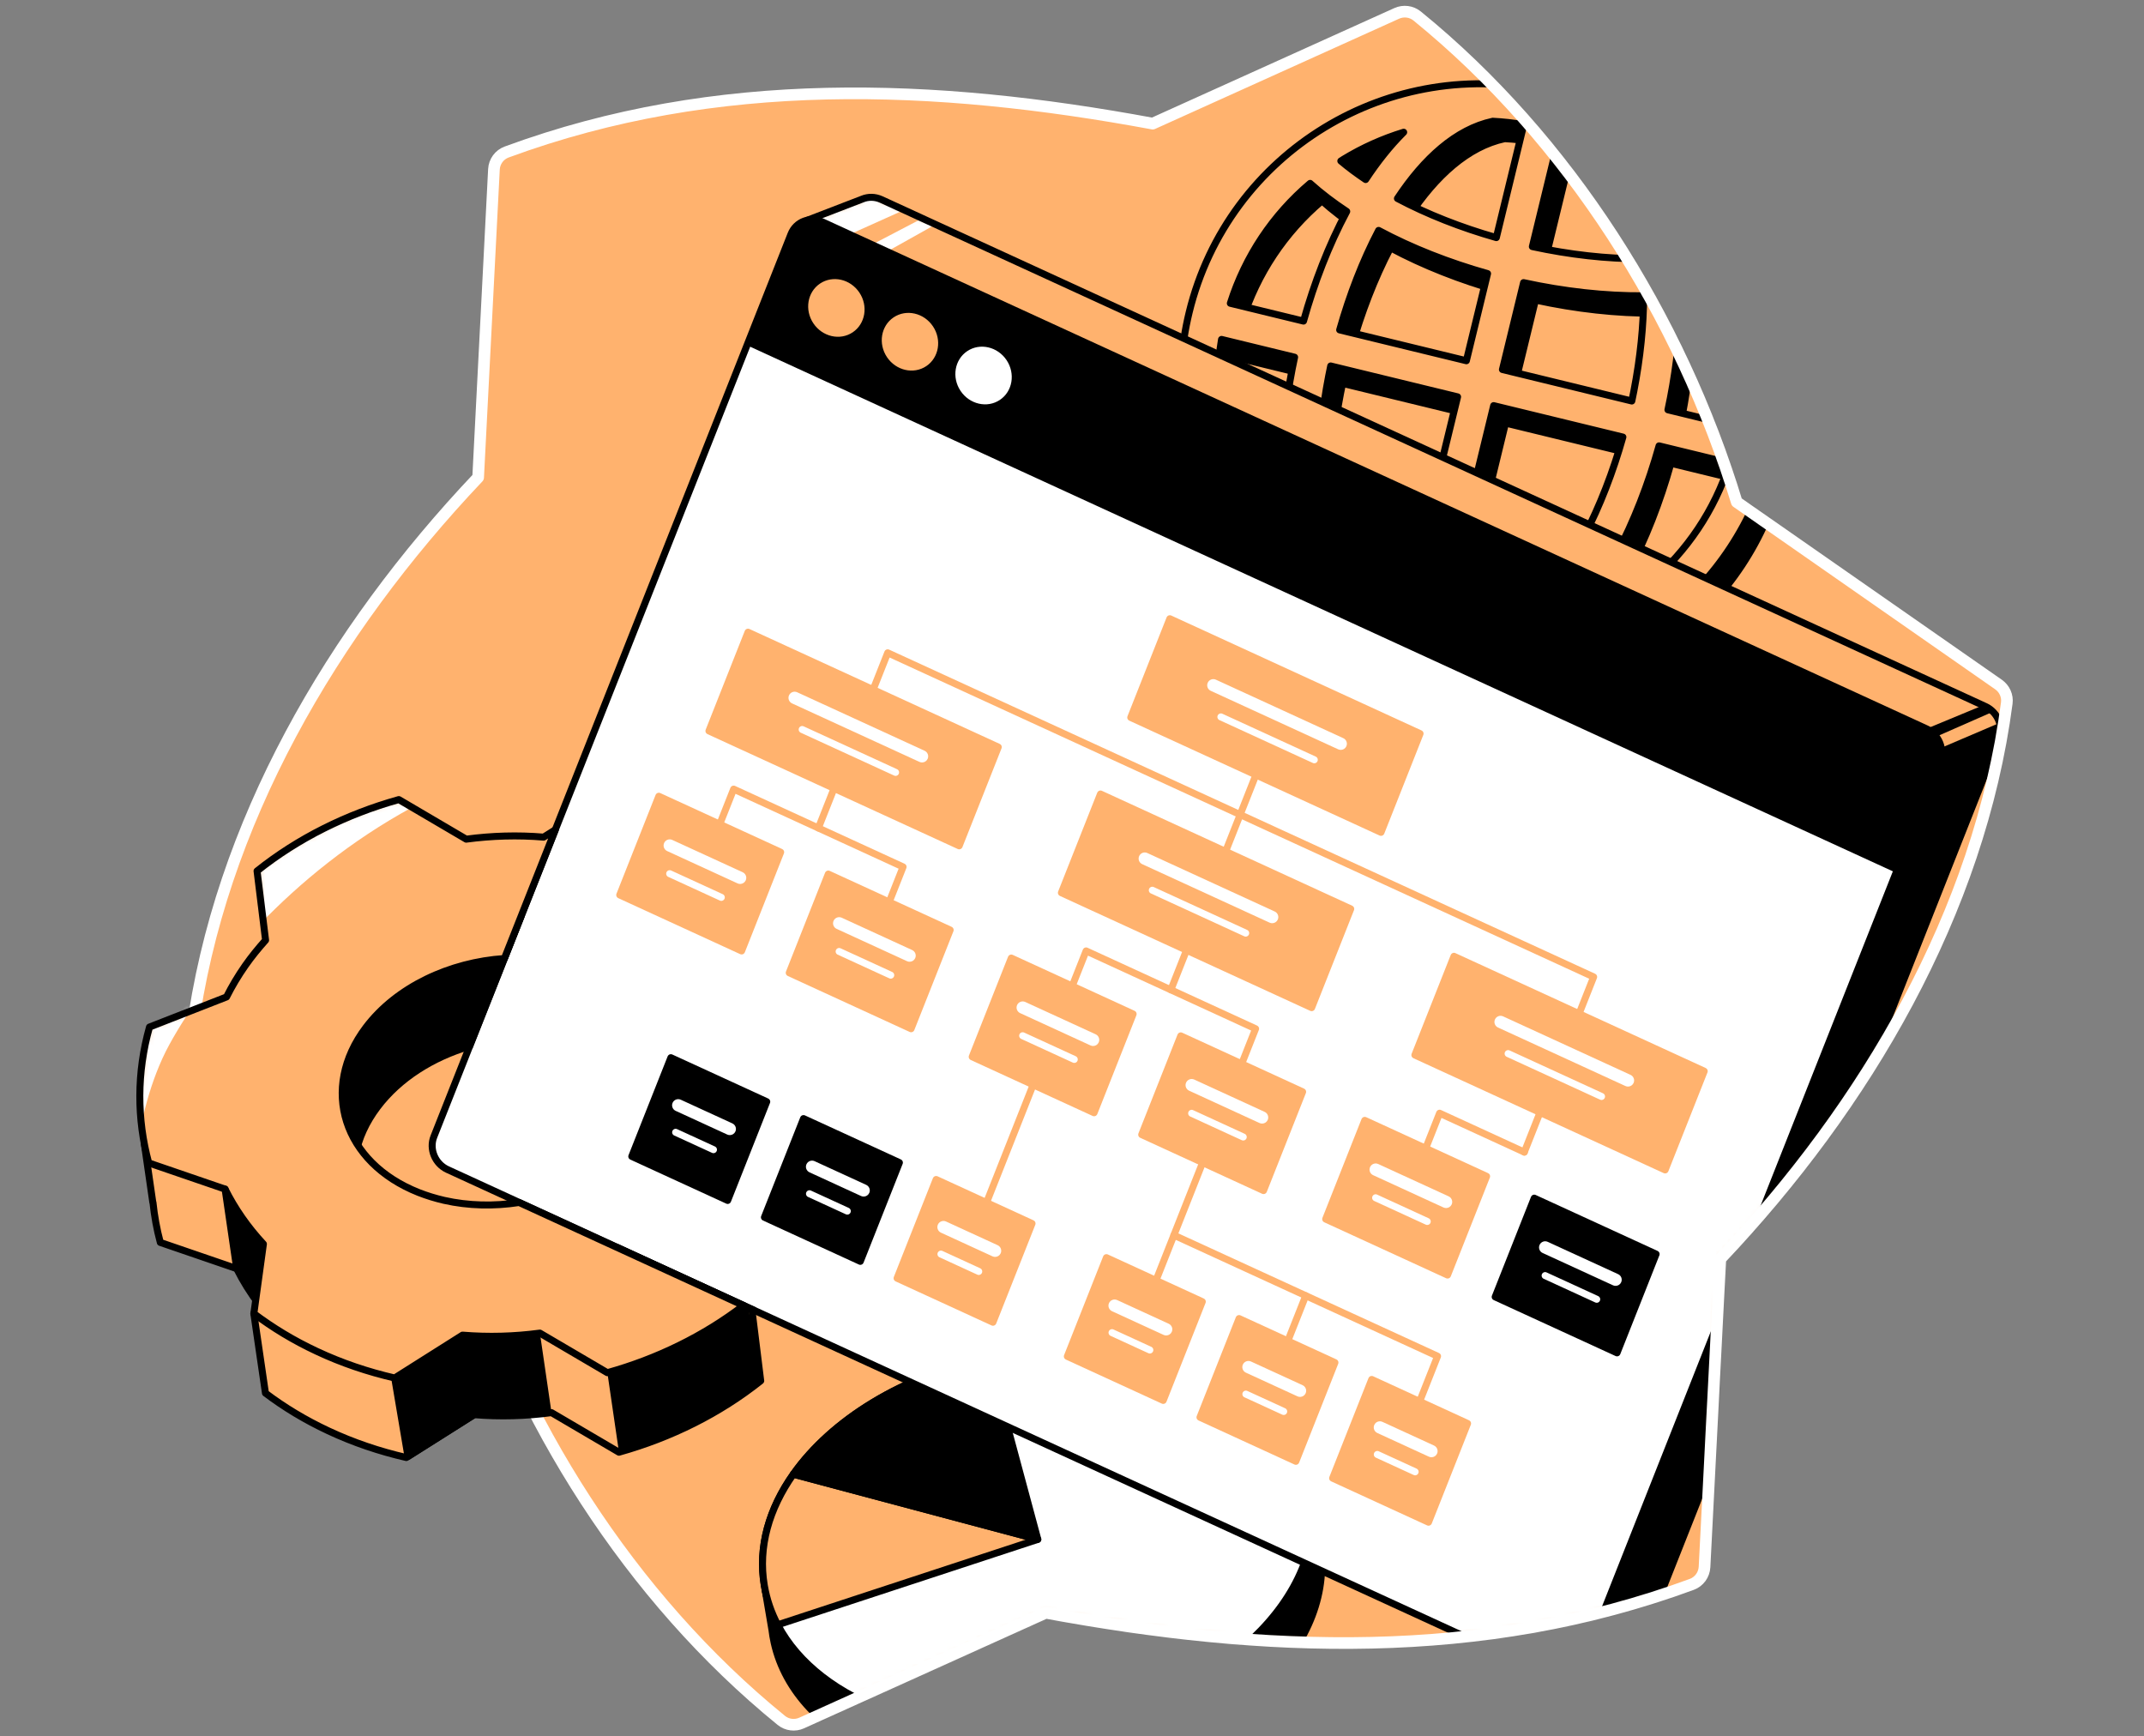 <svg width="368" height="298" viewBox="0 0 368 298" fill="none" xmlns="http://www.w3.org/2000/svg">
<rect x="0" y="0" width="368" height="298" fill="#808080" stroke="none"/>
<path d="M298.099 86.166C288.415 54.348 269.242 23.881 243.234 2.742C242.249 1.943 240.89 1.779 239.735 2.299L197.85 21.217C160.439 14.291 123.035 12.801 86.961 26.09C85.707 26.552 84.85 27.726 84.781 29.059C84.254 39.3 82.07 81.933 82.07 81.933C57.119 108.268 37.616 141.402 32.899 177.338C32.739 178.577 33.295 179.805 34.32 180.517L79.246 211.831C88.931 243.653 108.107 274.12 134.111 295.258C135.096 296.058 136.455 296.221 137.607 295.698L179.495 276.784C216.903 283.71 254.31 285.2 290.384 271.91C291.638 271.449 292.496 270.264 292.568 268.934L295.276 216.068C320.23 189.729 339.729 156.595 344.446 120.659C344.61 119.42 344.05 118.192 343.029 117.48L298.099 86.166Z" fill="#FFB26E"/>
<mask id="mask0_8622_11" style="mask-type:luminance" maskUnits="userSpaceOnUse" x="32" y="2" width="313" height="294">
<path d="M298.099 86.166C288.415 54.348 269.242 23.881 243.234 2.742C242.249 1.943 240.89 1.779 239.735 2.299L197.85 21.217C160.439 14.291 123.035 12.801 86.961 26.09C85.707 26.552 84.85 27.726 84.781 29.059C84.254 39.3 82.07 81.933 82.07 81.933C57.119 108.268 37.616 141.402 32.899 177.338C32.739 178.577 33.295 179.805 34.32 180.517L79.246 211.831C88.931 243.653 108.107 274.12 134.111 295.258C135.096 296.058 136.455 296.221 137.607 295.698L179.495 276.784C216.903 283.71 254.31 285.2 290.384 271.91C291.638 271.449 292.496 270.264 292.568 268.934L295.276 216.068C320.23 189.729 339.729 156.595 344.446 120.659C344.61 119.42 344.05 118.192 343.029 117.48L298.099 86.166Z" fill="white"/>
</mask>
<g mask="url(#mask0_8622_11)">
<path d="M268.217 18.83C240.687 12.133 212.844 29.081 206.146 56.612C203.29 68.36 204.74 80.163 209.479 90.356C209.555 90.582 209.657 90.792 209.777 90.989C214.842 101.516 223.444 110.263 234.436 115.365C234.447 115.369 234.458 115.376 234.469 115.379C237.453 116.76 240.614 117.876 243.925 118.683C247.191 119.478 250.466 119.936 253.707 120.085C254.15 120.213 254.63 120.249 255.113 120.169C255.139 120.165 255.164 120.162 255.19 120.154C255.222 120.147 255.251 120.14 255.284 120.136C258.395 120.183 261.469 119.951 264.478 119.446C272.651 118.079 280.329 114.743 286.877 109.841C287.088 109.714 287.292 109.569 287.477 109.387C296.398 102.504 303.132 92.675 305.996 80.901C312.693 53.37 295.744 25.527 268.214 18.83H268.217ZM300.436 76.267L288.327 73.324C288.473 72.648 288.611 71.976 288.742 71.304C289.854 65.569 290.533 59.421 290.54 53.428C291.86 53.297 293.157 53.134 294.418 52.923C295.606 52.723 296.765 52.487 297.895 52.215C300.85 59.65 301.853 67.928 300.436 76.275V76.267ZM254.641 113.741C252.624 113.675 250.596 113.464 248.561 113.119L253.282 93.721C259.474 95.455 265.437 97.773 270.685 100.56C266.222 107.308 260.793 112.298 254.641 113.744V113.741ZM237.187 109.605C232.492 106.444 229.563 99.423 228.688 90.211C234.571 90.182 240.861 90.883 247.086 92.202L242.366 111.615C240.581 111.044 238.852 110.379 237.187 109.609V109.605ZM211.706 61.241L224.247 64.294C224.101 64.97 223.963 65.642 223.833 66.314C222.721 72.045 222.045 78.194 222.034 84.186C219.337 84.455 216.754 84.887 214.319 85.494C211.306 78.008 210.274 69.661 211.703 61.245L211.706 61.241ZM258.257 23.797C260.034 23.888 261.811 24.084 263.584 24.39L258.871 43.769C252.828 42.051 247.021 39.772 241.897 37.054C246.436 30.189 251.974 25.146 258.257 23.801V23.797ZM275.845 28.329C280.275 31.628 283.04 38.489 283.887 47.4C277.865 47.429 271.419 46.691 265.056 45.314L269.78 25.898C271.884 26.57 273.908 27.384 275.845 28.329ZM288.684 37.77C291.14 40.364 293.277 43.235 295.05 46.317C293.52 46.633 291.925 46.88 290.279 47.054C289.995 43.813 289.479 40.684 288.684 37.77ZM257.366 49.947L253.729 64.901L231.98 59.61C233.651 53.69 235.904 47.796 238.666 42.534C244.328 45.565 250.724 48.072 257.366 49.947ZM252.221 71.097L248.59 86.014C241.784 84.56 234.891 83.801 228.408 83.852C228.426 78.797 228.971 73.288 230.09 67.524C230.203 66.95 230.319 66.376 230.443 65.798L252.221 71.097ZM222.299 90.552C222.597 93.983 223.16 97.286 224.04 100.342C221.383 97.642 219.09 94.619 217.193 91.359C218.825 91.007 220.533 90.738 222.299 90.549V90.552ZM254.783 87.533L258.413 72.605L280.594 78.001C278.923 83.921 276.67 89.811 273.912 95.073C268.126 91.973 261.578 89.419 254.783 87.533ZM259.921 66.409L263.548 51.495C270.496 53.011 277.538 53.803 284.163 53.752C284.145 58.81 283.6 64.323 282.48 70.086C282.368 70.66 282.251 71.235 282.128 71.812L259.917 66.409H259.921ZM242.969 25.683C240.61 28.031 238.434 30.774 236.439 33.802C234.916 32.784 233.492 31.723 232.18 30.618C232.343 30.517 232.503 30.404 232.67 30.306C235.941 28.314 239.4 26.777 242.969 25.683ZM226.911 34.467C228.797 36.16 230.901 37.766 233.194 39.278C230.101 45.07 227.608 51.539 225.777 58.098L213.214 55.042C215.783 46.967 220.504 39.888 226.911 34.463V34.467ZM276.139 103.805C277.553 104.75 278.883 105.735 280.118 106.756C276.964 108.751 273.566 110.361 270.002 111.527C272.207 109.267 274.26 106.665 276.139 103.805ZM285.377 102.871C283.567 101.273 281.561 99.754 279.388 98.322C282.477 92.529 284.97 86.065 286.801 79.509L298.928 82.46C296.318 90.632 291.536 97.602 285.377 102.875V102.871Z" fill="black" stroke="black" stroke-width="1.2" stroke-linecap="round" stroke-linejoin="round"/>
<path d="M266.179 15.839C238.648 9.142 210.805 26.09 204.108 53.621C201.251 65.369 202.701 77.172 207.44 87.365C207.516 87.591 207.618 87.802 207.738 87.998C212.804 98.525 221.405 107.272 232.398 112.374C232.409 112.378 232.42 112.385 232.43 112.389C235.414 113.77 238.575 114.885 241.886 115.692C245.153 116.488 248.427 116.946 251.668 117.095C252.112 117.222 252.591 117.258 253.075 117.178C253.1 117.175 253.126 117.171 253.151 117.164C253.184 117.156 253.213 117.149 253.246 117.145C256.356 117.193 259.43 116.96 262.439 116.455C270.612 115.089 278.291 111.753 284.839 106.851C285.05 106.723 285.253 106.578 285.438 106.396C294.36 99.514 301.093 89.684 303.957 77.91C310.654 50.38 293.706 22.536 266.175 15.839H266.179ZM298.397 73.277L286.289 70.333C286.434 69.657 286.572 68.985 286.703 68.313C287.815 62.579 288.495 56.43 288.502 50.438C289.821 50.307 291.118 50.143 292.379 49.932C293.568 49.733 294.727 49.496 295.857 49.224C298.811 56.659 299.814 64.937 298.397 73.284V73.277ZM252.602 110.75C250.586 110.684 248.558 110.474 246.523 110.128L251.243 90.731C257.435 92.464 263.399 94.782 268.646 97.57C264.184 104.318 258.755 109.307 252.602 110.753V110.75ZM235.149 106.614C230.454 103.453 227.525 96.432 226.649 87.22C232.532 87.191 238.823 87.892 245.047 89.212L240.327 108.624C238.543 108.053 236.813 107.388 235.149 106.618V106.614ZM209.668 58.251L222.208 61.303C222.063 61.979 221.925 62.651 221.794 63.324C220.682 69.054 220.006 75.203 219.995 81.195C217.299 81.464 214.715 81.897 212.28 82.503C209.268 75.017 208.236 66.67 209.664 58.254L209.668 58.251ZM256.218 20.807C257.995 20.898 259.772 21.094 261.545 21.399L256.832 40.779C250.789 39.06 244.982 36.781 239.858 34.063C244.397 27.199 249.935 22.155 256.218 20.81V20.807ZM273.806 25.338C278.236 28.638 281.001 35.499 281.848 44.409C275.827 44.438 269.38 43.7 263.017 42.323L267.741 22.907C269.845 23.579 271.869 24.393 273.806 25.338ZM286.645 34.779C289.101 37.374 291.238 40.245 293.012 43.326C291.482 43.642 289.886 43.889 288.24 44.064C287.957 40.822 287.441 37.694 286.645 34.779ZM255.328 46.956L251.69 61.91L229.941 56.619C231.613 50.699 233.866 44.805 236.628 39.543C242.289 42.574 248.685 45.081 255.328 46.956ZM250.182 68.106L246.552 83.023C239.746 81.569 232.852 80.81 226.369 80.861C226.387 75.806 226.932 70.297 228.052 64.534C228.164 63.959 228.281 63.385 228.404 62.807L250.182 68.106ZM220.261 87.562C220.558 90.992 221.122 94.295 222.001 97.352C219.345 94.651 217.052 91.628 215.155 88.368C216.786 88.016 218.494 87.747 220.261 87.558V87.562ZM252.744 84.542L256.374 69.614L278.556 75.01C276.884 80.93 274.631 86.82 271.873 92.082C266.088 88.983 259.54 86.428 252.744 84.542ZM257.882 63.418L261.509 48.504C268.457 50.02 275.5 50.812 282.124 50.761C282.106 55.819 281.561 61.332 280.442 67.096C280.329 67.67 280.213 68.244 280.089 68.822L257.879 63.418H257.882ZM240.93 22.693C238.572 25.04 236.395 27.784 234.4 30.811C232.877 29.793 231.453 28.732 230.141 27.628C230.305 27.526 230.465 27.413 230.632 27.315C233.902 25.324 237.362 23.787 240.93 22.693ZM224.872 31.476C226.758 33.169 228.862 34.775 231.155 36.287C228.063 42.08 225.57 48.548 223.738 55.107L211.176 52.051C213.745 43.977 218.465 36.898 224.872 31.472V31.476ZM274.101 100.815C275.514 101.759 276.844 102.744 278.08 103.765C274.926 105.76 271.528 107.37 267.963 108.537C270.169 106.276 272.222 103.675 274.101 100.815ZM283.338 99.881C281.528 98.282 279.522 96.763 277.349 95.331C280.438 89.539 282.931 83.074 284.763 76.518L296.889 79.469C294.28 87.642 289.498 94.612 283.338 99.884V99.881Z" fill="#FFB26E" stroke="black" stroke-width="1.2" stroke-linecap="round" stroke-linejoin="round"/>
<path d="M223.32 256.604C215.496 244.191 195.739 237.454 174.251 241.066C152.386 244.74 135.714 257.96 132.796 272.554L131.324 272.812L132.505 279.763C132.545 280.101 132.592 280.439 132.65 280.777C132.712 281.137 132.785 281.493 132.861 281.849L132.872 281.904C136.615 298.805 159.578 308.973 184.95 304.707C210.322 300.44 228.698 283.328 226.711 266.132L226.743 266.125L225.09 256.292L223.32 256.604Z" fill="black" stroke="black" stroke-width="1.2" stroke-linecap="round" stroke-linejoin="round"/>
<path d="M131.186 272.077C131.589 274.469 132.371 276.736 133.486 278.851C140.561 292.286 161.082 299.772 183.482 296.007C209.413 291.65 228.041 273.873 225.086 256.295C222.132 238.718 198.719 228.009 172.787 232.366C171.755 232.54 170.734 232.733 169.731 232.947C154.875 236.12 142.731 243.715 136.172 252.999C131.993 258.912 130.081 265.504 131.186 272.077Z" fill="white" stroke="black" stroke-width="1.2" stroke-linecap="round" stroke-linejoin="round"/>
<path d="M131.186 272.078C131.589 274.469 132.371 276.736 133.486 278.851L178.132 264.188L136.172 253C131.993 258.912 130.081 265.504 131.186 272.078Z" fill="#FFB26E" stroke="black" stroke-width="1.2" stroke-linecap="round" stroke-linejoin="round"/>
<path d="M136.172 253L178.132 264.188L169.727 232.951C154.872 236.124 142.727 243.718 136.168 253.003L136.172 253Z" fill="black" stroke="black" stroke-width="1.2" stroke-linecap="round" stroke-linejoin="round"/>
<path d="M128.333 211.704L133.708 200.671L146.259 192.557C146.259 192.557 146.376 185.623 146.517 182.131C146.659 178.639 142.197 167.25 142.197 167.25C142.822 172.214 143.109 176.902 141.295 179.896L129.54 186.96C129.54 186.96 128.409 190.969 126.287 194.483L124.165 197.993L128.333 211.704Z" fill="black"/>
<path d="M340.768 121.234L151.281 34.248C150.18 33.743 149.003 33.751 148.007 34.165L138.617 37.781L144.442 39.983L84.588 191.237C83.745 193.371 84.792 195.896 86.925 196.877L276.412 283.862C278.549 284.844 280.961 283.906 281.808 281.773L343.105 126.87C343.948 124.737 342.902 122.211 340.768 121.23V121.234Z" fill="#FFB26E"/>
<mask id="mask1_8622_11" style="mask-type:luminance" maskUnits="userSpaceOnUse" x="84" y="33" width="260" height="252">
<path d="M340.768 121.234L151.281 34.248C150.18 33.743 149.003 33.751 148.007 34.165L138.617 37.781L144.442 39.983L84.588 191.237C83.745 193.371 84.792 195.896 86.925 196.877L276.412 283.862C278.549 284.844 280.961 283.906 281.808 281.773L343.105 126.87C343.948 124.737 342.902 122.211 340.768 121.23V121.234Z" fill="white"/>
</mask>
<g mask="url(#mask1_8622_11)">
<path d="M145.838 40.233L155.177 36.036L150.315 33.823L148.007 34.169L139.584 37.41L145.838 40.233Z" fill="white"/>
<path d="M149.661 41.989L158.302 37.472L160.577 38.518L152.252 43.177L149.661 41.989Z" fill="white"/>
</g>
<path d="M340.768 121.234L151.281 34.248C150.18 33.743 149.003 33.751 148.007 34.165L138.617 37.781L144.442 39.983L84.588 191.237C83.745 193.371 84.792 195.896 86.925 196.877L276.412 283.862C278.549 284.844 280.961 283.906 281.808 281.773L343.105 126.87C343.948 124.737 342.902 122.211 340.768 121.23V121.234Z" stroke="black" stroke-width="1.2" stroke-linecap="round" stroke-linejoin="round"/>
<path d="M266.295 287.7L76.808 200.715C74.671 199.734 73.624 197.208 74.471 195.075L135.768 40.176C136.611 38.042 139.028 37.105 141.165 38.086L330.652 125.071C332.788 126.052 333.835 128.578 332.988 130.711L271.691 285.614C270.848 287.747 268.432 288.685 266.295 287.704V287.7Z" fill="white" stroke="black" stroke-width="1.2" stroke-linecap="round" stroke-linejoin="round"/>
<path d="M325.441 149.789L128.217 59.253L135.71 40.313C136.586 38.104 139.086 37.134 141.299 38.151L330.514 125.009C332.727 126.023 333.81 128.639 332.934 130.849L325.441 149.789Z" fill="black"/>
<path d="M237.038 142.848L194.085 123.134L200.79 106.186L243.743 125.903L237.038 142.848Z" fill="#FFB26E" stroke="#FFB26E" stroke-width="1.2" stroke-linecap="round" stroke-linejoin="round"/>
<path d="M225.134 172.933L182.181 153.216L188.889 136.267L231.842 155.985L225.134 172.933Z" fill="#FFB26E" stroke="#FFB26E" stroke-width="1.2" stroke-linecap="round" stroke-linejoin="round"/>
<path d="M164.636 145.159L121.683 125.445L128.391 108.497L171.344 128.214L164.636 145.159Z" fill="#FFB26E" stroke="#FFB26E" stroke-width="1.2" stroke-linecap="round" stroke-linejoin="round"/>
<path d="M127.29 163.202L106.373 153.597L113.082 136.652L133.995 146.253L127.29 163.202Z" fill="#FFB26E" stroke="#FFB26E" stroke-width="1.2" stroke-linecap="round" stroke-linejoin="round"/>
<path d="M156.38 176.553L135.467 166.952L142.171 150.007L163.088 159.608L156.38 176.553Z" fill="#FFB26E" stroke="#FFB26E" stroke-width="1.2" stroke-linecap="round" stroke-linejoin="round"/>
<path d="M187.788 190.972L166.871 181.371L173.579 164.423L194.492 174.024L187.788 190.972Z" fill="#FFB26E" stroke="#FFB26E" stroke-width="1.2" stroke-linecap="round" stroke-linejoin="round"/>
<path d="M170.432 226.923L153.978 219.368L160.682 202.423L177.14 209.978L170.432 226.923Z" fill="#FFB26E" stroke="#FFB26E" stroke-width="1.2" stroke-linecap="round" stroke-linejoin="round"/>
<path d="M147.666 216.472L131.208 208.917L137.916 191.972L154.374 199.527L147.666 216.472Z" fill="black" stroke="black" stroke-width="1.2" stroke-linecap="round" stroke-linejoin="round"/>
<path d="M124.899 206.02L108.441 198.465L115.149 181.521L131.604 189.075L124.899 206.02Z" fill="black" stroke="black" stroke-width="1.2" stroke-linecap="round" stroke-linejoin="round"/>
<path d="M245.193 261.241L228.735 253.686L235.443 236.741L251.897 244.296L245.193 261.241Z" fill="#FFB26E" stroke="#FFB26E" stroke-width="1.2" stroke-linecap="round" stroke-linejoin="round"/>
<path d="M222.426 250.79L205.968 243.235L212.676 226.291L229.131 233.845L222.426 250.79Z" fill="#FFB26E" stroke="#FFB26E" stroke-width="1.2" stroke-linecap="round" stroke-linejoin="round"/>
<path d="M199.66 240.339L183.202 232.784L189.906 215.839L206.364 223.394L199.66 240.339Z" fill="#FFB26E" stroke="#FFB26E" stroke-width="1.2" stroke-linecap="round" stroke-linejoin="round"/>
<path d="M216.877 204.327L195.964 194.726L202.669 177.777L223.585 187.378L216.877 204.327Z" fill="#FFB26E" stroke="#FFB26E" stroke-width="1.2" stroke-linecap="round" stroke-linejoin="round"/>
<path d="M248.46 218.823L227.543 209.222L234.251 192.277L255.164 201.878L248.46 218.823Z" fill="#FFB26E" stroke="#FFB26E" stroke-width="1.2" stroke-linecap="round" stroke-linejoin="round"/>
<path d="M277.549 232.177L256.636 222.577L263.341 205.628L284.257 215.229L277.549 232.177Z" fill="black" stroke="black" stroke-width="1.2" stroke-linecap="round" stroke-linejoin="round"/>
<path d="M285.805 200.784L242.853 181.066L249.561 164.121L292.514 183.835L285.805 200.784Z" fill="#FFB26E" stroke="#FFB26E" stroke-width="1.2" stroke-linecap="round" stroke-linejoin="round"/>
<path d="M218.916 124.519L200.968 169.877" stroke="#FFB26E" stroke-width="1.2" stroke-linecap="round" stroke-linejoin="round"/>
<path d="M140.467 142.103L152.368 112.036L273.537 167.661L261.636 197.728" stroke="#FFB26E" stroke-width="1.2" stroke-linecap="round" stroke-linejoin="round"/>
<path d="M261.638 197.726L247.093 191.049L241.355 205.548" stroke="#FFB26E" stroke-width="1.2" stroke-linecap="round" stroke-linejoin="round"/>
<path d="M165.977 214.865L186.421 163.198L215.511 176.553L195.066 228.22" stroke="#FFB26E" stroke-width="1.2" stroke-linecap="round" stroke-linejoin="round"/>
<path d="M120.186 149.927L125.924 135.428L155.006 148.779L149.268 163.278" stroke="#FFB26E" stroke-width="1.2" stroke-linecap="round" stroke-linejoin="round"/>
<path d="M201.491 211.98L246.744 232.751L240.316 248.991" stroke="#FFB26E" stroke-width="1.2" stroke-linecap="round" stroke-linejoin="round"/>
<path d="M224.12 222.366L217.691 238.606" stroke="#FFB26E" stroke-width="1.2" stroke-linecap="round" stroke-linejoin="round"/>
<path d="M230.174 128.694C230.01 128.701 229.847 128.672 229.69 128.599L207.818 118.559C207.291 118.315 207.058 117.694 207.302 117.163C207.545 116.637 208.167 116.404 208.697 116.647L230.57 126.688C231.097 126.931 231.329 127.553 231.086 128.083C230.915 128.454 230.559 128.679 230.177 128.694H230.174Z" fill="white"/>
<path d="M209.555 123.036L225.588 130.395" stroke="white" stroke-width="1.2" stroke-linecap="round" stroke-linejoin="round"/>
<path d="M218.403 158.441C218.24 158.449 218.076 158.42 217.92 158.347L196.048 148.306C195.521 148.063 195.288 147.442 195.532 146.911C195.775 146.384 196.396 146.152 196.927 146.395L218.8 156.436C219.327 156.679 219.559 157.3 219.316 157.831C219.145 158.202 218.789 158.427 218.407 158.441H218.403Z" fill="white"/>
<path d="M197.785 152.783L213.814 160.142" stroke="white" stroke-width="1.2" stroke-linecap="round" stroke-linejoin="round"/>
<path d="M187.668 179.514C187.504 179.522 187.341 179.493 187.185 179.42L175.098 173.871C174.571 173.627 174.339 173.006 174.582 172.475C174.826 171.949 175.447 171.716 175.978 171.959L188.064 177.508C188.591 177.752 188.823 178.373 188.58 178.904C188.409 179.275 188.053 179.5 187.672 179.514H187.668Z" fill="white"/>
<path d="M175.531 177.752L184.39 181.818" stroke="white" stroke-width="1.2" stroke-linecap="round" stroke-linejoin="round"/>
<path d="M170.843 215.709C170.679 215.716 170.516 215.687 170.359 215.614L161.504 211.548C160.977 211.304 160.744 210.683 160.988 210.152C161.231 209.625 161.852 209.393 162.383 209.636L171.239 213.703C171.766 213.946 171.998 214.567 171.755 215.098C171.584 215.469 171.228 215.694 170.846 215.709H170.843Z" fill="white"/>
<path d="M161.504 215.229L167.994 218.208" stroke="white" stroke-width="1.2" stroke-linecap="round" stroke-linejoin="round"/>
<path d="M148.283 205.355C148.12 205.362 147.956 205.333 147.8 205.261L138.944 201.194C138.417 200.951 138.185 200.329 138.428 199.799C138.672 199.272 139.293 199.039 139.824 199.283L148.68 203.349C149.206 203.593 149.439 204.214 149.196 204.744C149.025 205.115 148.669 205.34 148.287 205.355H148.283Z" fill="white"/>
<path d="M138.941 204.872L145.434 207.852" stroke="white" stroke-width="1.2" stroke-linecap="round" stroke-linejoin="round"/>
<path d="M125.31 194.806C125.146 194.813 124.983 194.784 124.826 194.712L115.971 190.645C115.444 190.402 115.211 189.78 115.455 189.25C115.698 188.723 116.319 188.49 116.85 188.734L125.706 192.8C126.233 193.044 126.465 193.665 126.222 194.196C126.051 194.566 125.695 194.792 125.313 194.806H125.31Z" fill="white"/>
<path d="M115.967 194.326L122.461 197.306" stroke="white" stroke-width="1.2" stroke-linecap="round" stroke-linejoin="round"/>
<path d="M245.745 250.092C245.582 250.1 245.418 250.07 245.262 249.998L236.406 245.931C235.879 245.688 235.646 245.067 235.89 244.536C236.133 244.009 236.755 243.777 237.285 244.02L246.141 248.086C246.668 248.33 246.901 248.951 246.657 249.482C246.486 249.852 246.13 250.078 245.749 250.092H245.745Z" fill="white"/>
<path d="M236.402 249.613L242.896 252.593" stroke="white" stroke-width="1.2" stroke-linecap="round" stroke-linejoin="round"/>
<path d="M223.186 239.736C223.022 239.743 222.859 239.714 222.702 239.641L213.847 235.575C213.32 235.332 213.087 234.71 213.331 234.18C213.574 233.653 214.195 233.42 214.726 233.664L223.582 237.73C224.109 237.973 224.341 238.595 224.098 239.125C223.927 239.496 223.571 239.721 223.189 239.736H223.186Z" fill="white"/>
<path d="M213.843 239.256L220.337 242.236" stroke="white" stroke-width="1.2" stroke-linecap="round" stroke-linejoin="round"/>
<path d="M200.208 229.19C200.045 229.198 199.881 229.169 199.725 229.096L190.869 225.03C190.342 224.786 190.11 224.165 190.353 223.634C190.597 223.107 191.218 222.875 191.749 223.118L200.605 227.185C201.131 227.428 201.364 228.049 201.121 228.58C200.95 228.951 200.594 229.176 200.212 229.19H200.208Z" fill="white"/>
<path d="M190.869 228.71L197.36 231.69" stroke="white" stroke-width="1.2" stroke-linecap="round" stroke-linejoin="round"/>
<path d="M216.674 192.829C216.51 192.837 216.347 192.808 216.19 192.735L204.104 187.186C203.577 186.942 203.345 186.321 203.588 185.79C203.831 185.264 204.453 185.031 204.983 185.274L217.07 190.823C217.597 191.067 217.829 191.688 217.586 192.219C217.415 192.589 217.059 192.815 216.677 192.829H216.674Z" fill="white"/>
<path d="M204.536 191.067L213.392 195.133" stroke="white" stroke-width="1.2" stroke-linecap="round" stroke-linejoin="round"/>
<path d="M248.253 207.325C248.089 207.332 247.925 207.303 247.769 207.23L235.683 201.681C235.156 201.438 234.923 200.817 235.167 200.286C235.41 199.759 236.032 199.527 236.562 199.77L248.649 205.319C249.176 205.562 249.408 206.184 249.165 206.714C248.994 207.085 248.638 207.31 248.256 207.325H248.253Z" fill="white"/>
<path d="M236.115 205.562L244.975 209.629" stroke="white" stroke-width="1.2" stroke-linecap="round" stroke-linejoin="round"/>
<path d="M277.346 220.679C277.182 220.687 277.019 220.658 276.862 220.585L264.776 215.036C264.249 214.792 264.017 214.171 264.26 213.641C264.503 213.114 265.125 212.881 265.655 213.125L277.742 218.674C278.269 218.917 278.501 219.538 278.258 220.069C278.087 220.44 277.731 220.665 277.349 220.679H277.346Z" fill="white"/>
<path d="M265.208 218.917L274.064 222.983" stroke="white" stroke-width="1.2" stroke-linecap="round" stroke-linejoin="round"/>
<path d="M156.169 165.055C156.005 165.062 155.842 165.033 155.686 164.96L143.599 159.411C143.072 159.168 142.84 158.547 143.083 158.016C143.327 157.489 143.948 157.257 144.479 157.5L156.565 163.049C157.092 163.292 157.325 163.914 157.081 164.444C156.91 164.815 156.554 165.04 156.173 165.055H156.169Z" fill="white"/>
<path d="M144.032 163.292L152.888 167.355" stroke="white" stroke-width="1.2" stroke-linecap="round" stroke-linejoin="round"/>
<path d="M127.083 151.704C126.92 151.711 126.756 151.682 126.6 151.609L114.513 146.06C113.986 145.817 113.754 145.196 113.997 144.665C114.241 144.134 114.862 143.906 115.393 144.149L127.479 149.698C128.006 149.941 128.239 150.563 127.995 151.093C127.824 151.464 127.468 151.689 127.087 151.704H127.083Z" fill="white"/>
<path d="M114.946 149.942L123.805 154.008" stroke="white" stroke-width="1.2" stroke-linecap="round" stroke-linejoin="round"/>
<path d="M158.306 130.853C158.142 130.86 157.979 130.831 157.822 130.758L135.95 120.718C135.423 120.474 135.19 119.853 135.434 119.322C135.677 118.795 136.299 118.563 136.829 118.806L158.702 128.847C159.229 129.09 159.461 129.712 159.218 130.242C159.047 130.613 158.691 130.838 158.309 130.853H158.306Z" fill="white"/>
<path d="M137.687 125.198L153.72 132.557" stroke="white" stroke-width="1.2" stroke-linecap="round" stroke-linejoin="round"/>
<path d="M279.475 186.477C279.312 186.484 279.148 186.455 278.992 186.383L257.119 176.342C256.592 176.099 256.36 175.477 256.603 174.947C256.847 174.42 257.468 174.187 257.999 174.431L279.871 184.471C280.398 184.715 280.631 185.336 280.387 185.867C280.216 186.237 279.86 186.463 279.479 186.477H279.475Z" fill="white"/>
<path d="M258.856 180.819L274.889 188.178" stroke="white" stroke-width="1.2" stroke-linecap="round" stroke-linejoin="round"/>
<path d="M146.358 57.033C148.538 55.574 149.05 52.517 147.503 50.206C145.955 47.894 142.934 47.203 140.754 48.663C138.574 50.122 138.062 53.178 139.609 55.49C141.157 57.801 144.178 58.492 146.358 57.033Z" fill="#FFB26E"/>
<path d="M158.99 62.834C161.17 61.374 161.682 58.318 160.135 56.006C158.587 53.694 155.566 53.004 153.386 54.463C151.206 55.922 150.694 58.979 152.241 61.29C153.789 63.602 156.81 64.293 158.99 62.834Z" fill="#FFB26E"/>
<path d="M171.623 68.631C173.802 67.172 174.315 64.115 172.768 61.804C171.22 59.492 168.199 58.801 166.019 60.261C163.839 61.72 163.327 64.777 164.874 67.088C166.422 69.4 169.443 70.091 171.623 68.631Z" fill="white"/>
<path d="M333.203 128.338L343.214 124.064L343.109 126.873L281.274 282.721L278.759 284.229L276.415 283.862L273.003 282.296L330.205 137.743L333.203 128.338Z" fill="black"/>
<path d="M332.287 126.448L342.073 122.149L340.365 121.048L330.652 125.071L332.287 126.448Z" fill="black"/>
</g>
<path d="M298.099 86.166C288.415 54.348 269.242 23.881 243.234 2.742C242.249 1.943 240.89 1.779 239.735 2.299L197.85 21.217C160.439 14.291 123.035 12.801 86.961 26.09C85.707 26.552 84.85 27.726 84.781 29.059C84.254 39.3 82.07 81.933 82.07 81.933C57.119 108.268 37.616 141.402 32.899 177.338C32.739 178.577 33.295 179.805 34.32 180.517L79.246 211.831C88.931 243.653 108.107 274.12 134.111 295.258C135.096 296.058 136.455 296.221 137.607 295.698L179.495 276.784C216.903 283.71 254.31 285.2 290.384 271.91C291.638 271.449 292.496 270.264 292.568 268.934L295.276 216.068C320.23 189.729 339.729 156.595 344.446 120.659C344.61 119.42 344.05 118.192 343.029 117.48L298.099 86.166Z" stroke="white" stroke-width="2" stroke-linecap="round" stroke-linejoin="round"/>
<path d="M130.572 236.974C123.526 242.585 115.178 246.735 106.239 249.231L94.661 242.436C90.282 243.021 85.816 243.152 81.383 242.785L69.74 250.143C65.15 249.086 60.659 247.578 56.356 245.561C52.395 243.708 48.79 241.527 45.563 239.092L43.569 225.436L44.466 223.885C42.98 221.926 41.697 219.862 40.629 217.725L27.517 213.23C26.907 210.984 26.5 208.691 26.256 206.38L26.231 206.369L24.796 196.445L26.642 194.501C26.903 192.967 27.227 191.437 27.652 189.907L32.957 187.832L42.78 177.468L46.625 176.128C46.941 175.757 47.25 175.372 47.573 175.012L46.109 163.125C53.14 157.511 61.502 153.365 70.441 150.868L82.008 157.664C84.483 157.333 86.979 157.148 89.487 157.111L86.565 164.495L80.598 179.572C74.246 181.451 68.53 185.034 64.798 189.973C56.843 200.486 60.902 213.164 73.839 218.296C75.253 218.852 76.713 219.298 78.203 219.644C87.633 221.78 98.31 219.564 105.927 214.087L127.625 224.052L129.329 224.833C129.253 224.92 129.18 225.007 129.1 225.095L130.568 236.974H130.572Z" fill="#FFB26E" stroke="black" stroke-width="1.2" stroke-linecap="round" stroke-linejoin="round"/>
<path d="M70.023 249.961L81.387 242.784L79.388 229.132L67.745 236.491L70.023 249.961Z" fill="black" stroke="black" stroke-width="1.2" stroke-linecap="round" stroke-linejoin="round"/>
<path d="M127.632 224.052C120.789 229.299 112.784 233.202 104.244 235.582L92.666 228.787C88.287 229.372 83.821 229.499 79.388 229.135L67.741 236.494C63.159 235.437 58.664 233.929 54.365 231.908C50.397 230.055 46.799 227.867 43.572 225.436L45.211 213.495C42.518 210.599 40.309 207.43 38.637 204.076L25.526 199.581C23.48 192.051 23.458 184.078 25.66 176.262L38.881 171.098C39.8 169.274 40.861 167.479 42.097 165.716C43.169 164.183 44.346 162.744 45.585 161.359L44.121 149.48C51.153 143.865 59.514 139.719 68.454 137.223L80.02 144.018C84.41 143.433 88.873 143.295 93.31 143.669L95.319 142.401L86.572 164.502C77.222 165.12 68.058 169.383 62.81 176.331C54.855 186.844 58.914 199.523 71.851 204.654C73.265 205.21 74.726 205.657 76.216 206.002C80.395 206.947 84.814 207.038 89.105 206.373L127.632 224.059V224.052Z" fill="#FFB26E"/>
<mask id="mask2_8622_11" style="mask-type:luminance" maskUnits="userSpaceOnUse" x="24" y="137" width="104" height="100">
<path d="M127.632 224.052C120.789 229.299 112.784 233.202 104.244 235.582L92.666 228.787C88.287 229.372 83.821 229.499 79.388 229.135L67.741 236.494C63.159 235.437 58.664 233.929 54.365 231.908C50.397 230.055 46.799 227.867 43.572 225.436L45.211 213.495C42.518 210.599 40.309 207.43 38.637 204.076L25.526 199.581C23.48 192.051 23.458 184.078 25.66 176.262L38.881 171.098C39.8 169.274 40.861 167.479 42.097 165.716C43.169 164.183 44.346 162.744 45.585 161.359L44.121 149.48C51.153 143.865 59.514 139.719 68.454 137.223L80.02 144.018C84.41 143.433 88.873 143.295 93.31 143.669L95.319 142.401L86.572 164.502C77.222 165.12 68.058 169.383 62.81 176.331C54.855 186.844 58.914 199.523 71.851 204.654C73.265 205.21 74.726 205.657 76.216 206.002C80.395 206.947 84.814 207.038 89.105 206.373L127.632 224.059V224.052Z" fill="white"/>
</mask>
<g mask="url(#mask2_8622_11)">
<path d="M70.736 138.557C49.855 149.898 35.65 167.304 29.098 179.216C25.573 185.623 24.276 193.014 24.276 193.014C24.276 193.014 23.876 190.122 24.36 182.531C24.846 174.939 25.66 176.258 25.66 176.258L30.908 173.864L44.764 154.706L44.121 149.476C44.121 149.476 46.505 146.115 55.088 142.423C63.671 138.731 68.454 137.219 68.454 137.219L70.736 138.56V138.557Z" fill="white"/>
</g>
<path d="M127.632 224.052C120.789 229.299 112.784 233.202 104.244 235.582L92.666 228.787C88.287 229.372 83.821 229.499 79.388 229.135L67.741 236.494C63.159 235.437 58.664 233.929 54.365 231.908C50.397 230.055 46.799 227.867 43.572 225.436L45.211 213.495C42.518 210.599 40.309 207.43 38.637 204.076L25.526 199.581C23.48 192.051 23.458 184.078 25.66 176.262L38.881 171.098C39.8 169.274 40.861 167.479 42.097 165.716C43.169 164.183 44.346 162.744 45.585 161.359L44.121 149.48C51.153 143.865 59.514 139.719 68.454 137.223L80.02 144.018C84.41 143.433 88.873 143.295 93.31 143.669L95.319 142.401L86.572 164.502C77.222 165.12 68.058 169.383 62.81 176.331C54.855 186.844 58.914 199.523 71.851 204.654C73.265 205.21 74.726 205.657 76.216 206.002C80.395 206.947 84.814 207.038 89.105 206.373L127.632 224.059V224.052Z" stroke="black" stroke-width="1.2" stroke-linecap="round" stroke-linejoin="round"/>
<path d="M40.629 217.725L38.634 204.072" stroke="black" stroke-width="1.2" stroke-linecap="round" stroke-linejoin="round"/>
<path d="M86.765 164.001L86.572 164.495L80.663 179.431C69.318 182.421 63.45 189.78 61.342 196.848C61.342 196.848 59.558 193.672 59.263 191.684C58.751 188.236 57.614 179.54 67.014 171.959C72.618 167.439 79.682 164.561 86.765 164.001Z" fill="black"/>
<path d="M79.388 229.132C79.388 229.132 81.114 229.572 85.555 229.328C89.995 229.085 92.67 228.787 92.67 228.787L94.665 242.439C94.665 242.439 90.846 242.85 87.608 242.973C84.37 243.097 81.387 242.784 81.387 242.784L79.392 229.132H79.388Z" fill="black"/>
<path d="M104.244 235.579C113.863 232.755 121.432 229.136 127.447 224.353C127.741 224.121 128.133 224.553 128.42 224.31L130.575 236.97C130.575 236.97 122.635 242.821 117.054 245.263C111.472 247.709 106.243 249.228 106.243 249.228L104.248 235.575L104.244 235.579Z" fill="black"/>
<path d="M38.761 204.934C38.761 204.934 40.498 207.623 41.882 209.436C43.27 211.253 45.211 213.491 45.211 213.491L43.79 222.903C43.79 222.903 41.533 219.727 40.912 218.521C40.291 217.314 38.764 204.934 38.764 204.934H38.761Z" fill="black"/>
</svg>

